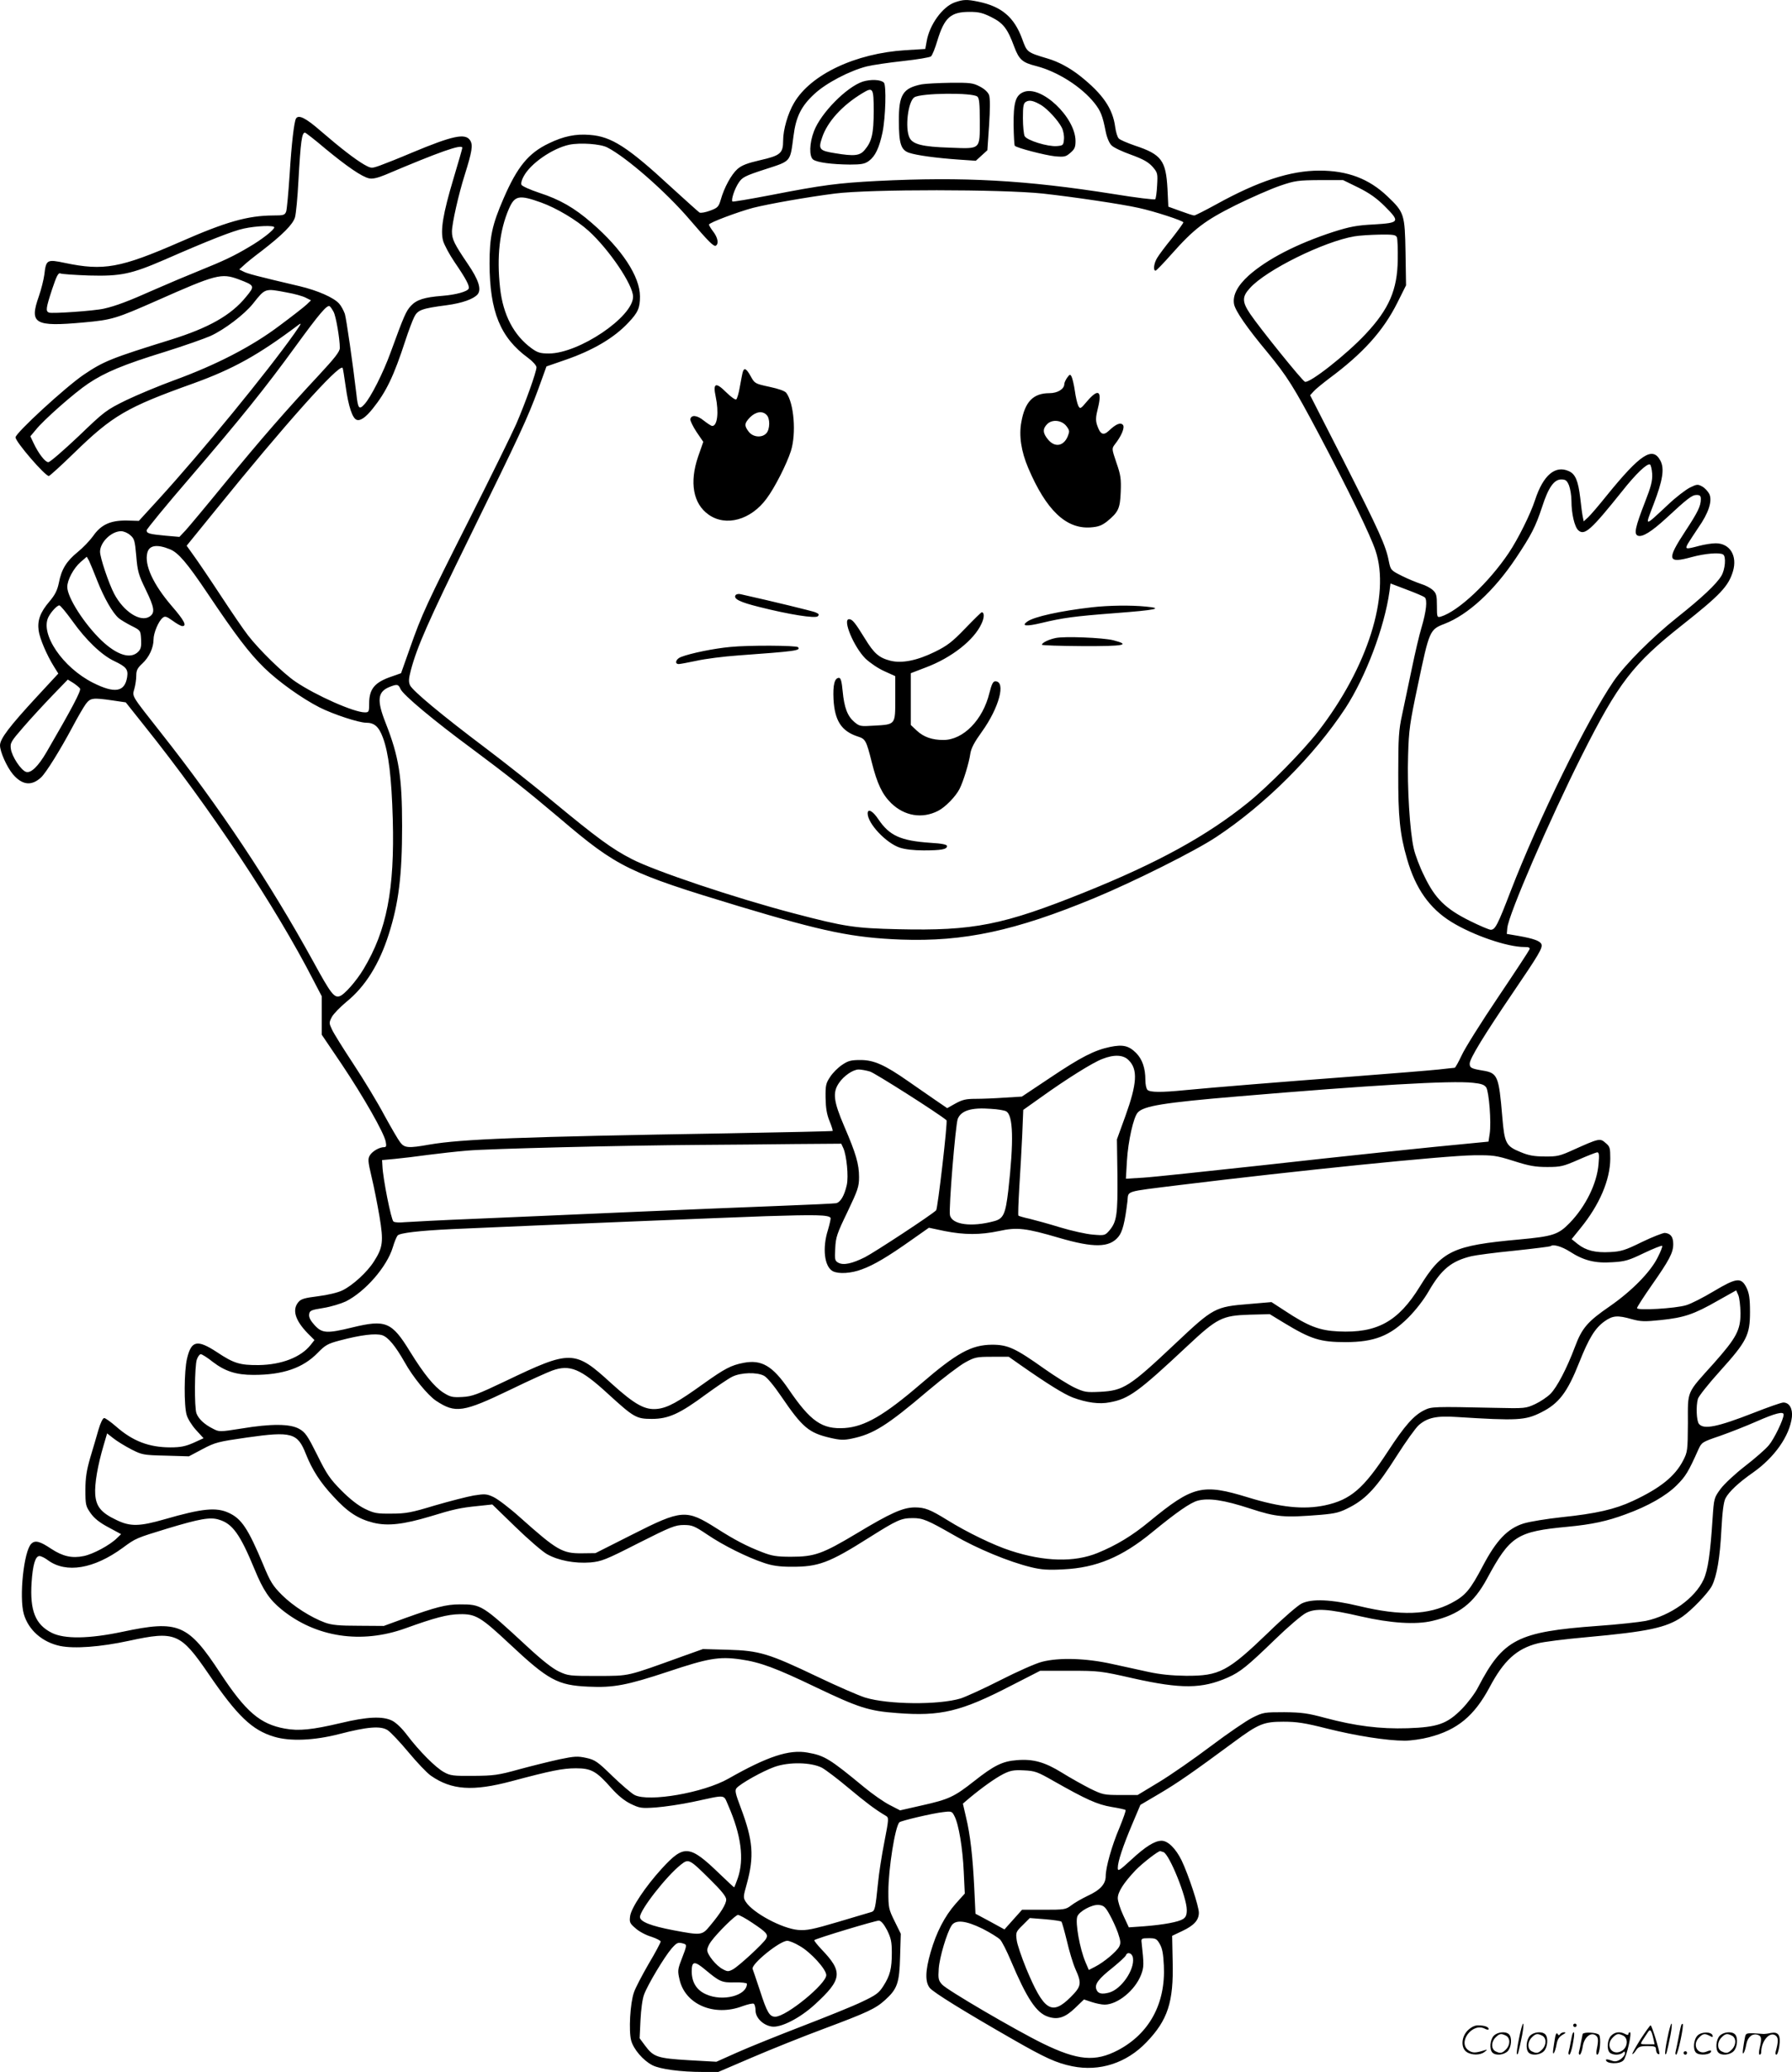 <svg version="1.0" xmlns="http://www.w3.org/2000/svg"
  viewBox="0 0 1038.855 1200.883"
 preserveAspectRatio="xMidYMid meet">
<g transform="translate(-0,1200.883) scale(0.1,-0.1)"
fill="#000000" stroke="none">
<path d="M5535 11995 c-71 -25 -147 -130 -163 -226 l-8 -44 -114 -7 c-291 -18
-551 -141 -647 -306 -36 -61 -63 -155 -63 -218 0 -74 -16 -87 -135 -114 -73
-17 -105 -29 -130 -51 -35 -31 -77 -107 -97 -179 -12 -40 -18 -46 -61 -62 -27
-10 -54 -15 -62 -11 -7 5 -81 71 -164 147 -253 234 -347 294 -472 303 -81 7
-153 -8 -237 -49 -118 -56 -183 -135 -263 -320 -66 -152 -81 -222 -81 -377 1
-278 62 -429 224 -547 27 -20 48 -44 48 -54 0 -27 -64 -205 -117 -328 -26 -59
-147 -305 -269 -547 -253 -501 -278 -555 -348 -754 l-51 -144 -51 -18 c-102
-34 -134 -72 -134 -159 0 -47 -2 -50 -25 -50 -63 0 -284 98 -402 178 -71 48
-211 185 -275 268 -26 33 -98 139 -161 235 -63 96 -133 199 -155 229 l-40 56
169 208 c398 492 713 845 735 823 2 -2 10 -51 18 -109 16 -115 39 -183 63
-192 21 -9 54 14 95 66 77 96 121 187 188 393 18 55 41 116 51 136 20 41 43
50 189 69 90 12 156 36 179 63 23 29 6 84 -57 176 -78 115 -92 143 -92 188 0
46 39 218 74 328 43 137 49 174 31 201 -28 42 -100 27 -337 -72 -73 -31 -156
-64 -184 -74 -51 -18 -51 -18 -93 5 -53 31 -135 94 -251 194 -87 76 -129 97
-144 73 -11 -19 -26 -145 -37 -325 -7 -106 -16 -202 -20 -214 -8 -21 -15 -23
-76 -23 -147 -1 -272 -36 -538 -153 -348 -152 -444 -169 -669 -122 -104 22
-109 19 -119 -68 -4 -29 -18 -86 -32 -126 -56 -159 -25 -177 260 -151 165 15
187 22 423 126 345 153 375 161 475 124 95 -36 96 -38 43 -102 -86 -106 -215
-179 -436 -248 -348 -108 -389 -125 -505 -203 -107 -73 -395 -338 -395 -363 0
-26 171 -224 193 -224 5 0 71 60 146 133 223 217 304 265 690 403 230 83 377
164 606 336 27 20 24 15 -19 -47 -157 -222 -535 -684 -784 -957 l-117 -128
-71 2 c-94 1 -149 -24 -195 -91 -19 -26 -59 -68 -89 -92 -65 -53 -94 -100
-109 -179 -9 -43 -22 -69 -55 -108 -53 -62 -70 -109 -62 -168 6 -45 46 -140
89 -209 l25 -40 -125 -135 c-157 -170 -213 -243 -213 -281 0 -37 39 -125 75
-168 54 -63 108 -69 163 -18 29 27 111 159 182 292 29 55 64 115 77 133 27 36
40 38 157 21 l75 -11 109 -137 c381 -476 761 -1049 979 -1474 l48 -92 0 -111
0 -112 117 -173 c125 -187 244 -395 254 -447 5 -25 3 -32 -9 -32 -27 0 -66
-22 -82 -46 -13 -21 -13 -33 9 -126 14 -57 34 -160 46 -230 24 -145 20 -179
-32 -260 -38 -61 -124 -140 -183 -168 -26 -13 -85 -27 -141 -34 -80 -10 -100
-16 -115 -35 -36 -44 -18 -104 53 -178 l41 -41 -22 -28 c-57 -72 -169 -115
-301 -117 -109 -1 -145 10 -241 74 -116 76 -150 69 -175 -37 -17 -73 -18 -273
-2 -326 6 -22 31 -62 55 -88 l43 -47 -59 -27 c-46 -20 -74 -26 -133 -26 -124
0 -218 36 -314 120 -31 27 -63 50 -70 50 -8 0 -22 -29 -33 -67 -11 -38 -32
-111 -48 -163 -21 -73 -28 -116 -28 -187 0 -85 2 -94 30 -134 21 -30 52 -55
103 -82 l74 -40 -24 -23 c-40 -40 -138 -93 -193 -104 -67 -14 -121 -2 -188 42
-67 45 -94 51 -116 29 -43 -43 -71 -309 -43 -407 27 -93 107 -163 210 -185 83
-17 234 -6 400 30 268 58 298 46 461 -192 166 -243 252 -326 380 -364 92 -28
232 -22 376 15 166 43 241 49 282 23 17 -11 72 -69 121 -128 50 -60 108 -121
130 -136 119 -83 242 -92 467 -32 229 61 296 75 374 75 89 0 119 -17 206 -116
37 -41 74 -72 111 -90 52 -25 61 -27 147 -21 51 4 146 18 212 32 201 43 177
46 207 -21 75 -172 93 -311 55 -421 -10 -29 -20 -53 -21 -53 -2 0 -38 34 -82
76 -177 171 -208 174 -338 32 -94 -103 -176 -226 -183 -274 -5 -36 -2 -43 31
-71 19 -18 60 -40 91 -49 30 -10 55 -23 55 -28 0 -6 -31 -65 -70 -130 -38 -66
-77 -140 -85 -165 -22 -62 -31 -224 -16 -279 14 -51 70 -116 123 -143 45 -23
164 -39 293 -39 l89 0 196 84 c107 46 294 121 415 166 254 95 301 117 356 167
71 64 83 99 87 251 l4 133 -36 73 c-34 69 -36 78 -36 172 0 130 39 377 64 401
8 9 196 53 253 59 49 6 52 5 66 -23 25 -47 48 -188 54 -323 l6 -126 -53 -59
c-64 -73 -112 -166 -145 -281 -31 -107 -33 -172 -5 -207 21 -26 197 -135 478
-296 190 -109 255 -139 348 -158 158 -32 314 18 430 139 124 129 158 233 152
468 l-3 149 59 28 c68 32 96 63 96 106 0 37 -60 219 -100 303 -34 69 -79 114
-116 114 -40 0 -94 -34 -176 -110 -71 -65 -78 -69 -78 -47 0 36 29 124 84 254
l47 111 112 66 c105 62 194 124 427 296 146 108 175 120 290 120 78 0 124 -7
254 -40 168 -42 346 -70 450 -70 35 0 98 9 140 20 164 42 262 123 351 289 82
155 157 224 279 255 33 9 161 25 285 36 354 32 462 55 553 118 54 37 150 137
172 179 29 57 47 165 55 323 6 109 13 164 24 185 20 38 75 90 158 148 127 89
214 214 227 323 5 49 -15 84 -50 84 -11 0 -88 -27 -172 -60 -210 -82 -289 -98
-317 -64 -14 17 -18 103 -6 145 4 15 61 87 127 160 157 174 175 210 175 344 0
79 -5 108 -20 140 -31 62 -57 59 -190 -20 -60 -36 -132 -73 -160 -81 -61 -19
-285 -32 -285 -17 0 6 38 65 84 131 103 147 126 190 126 240 0 42 -15 62 -49
65 -11 0 -71 -23 -133 -53 -97 -48 -122 -55 -183 -58 -86 -5 -141 9 -188 46
l-36 29 51 63 c111 136 172 280 173 403 0 63 -2 71 -28 92 -31 28 -38 26 -187
-41 -77 -35 -93 -39 -165 -38 -61 0 -94 6 -139 25 -86 35 -94 50 -107 204 -20
239 -27 255 -114 269 -66 11 -75 16 -75 40 0 29 82 163 251 412 149 219 173
259 165 280 -7 19 -46 33 -131 48 l-70 12 3 34 c6 76 246 630 432 1000 213
423 296 530 583 757 220 174 267 224 293 310 27 90 -17 163 -100 163 -22 0
-66 -7 -96 -15 -79 -21 -83 -20 -65 13 9 15 36 56 60 92 60 85 83 156 64 196
-8 15 -26 35 -41 43 -25 14 -31 14 -71 -6 -24 -12 -82 -56 -128 -100 -140
-130 -134 -131 -83 3 53 138 64 206 40 252 -45 86 -115 41 -313 -203 -44 -55
-92 -111 -106 -124 l-26 -24 -5 24 c-3 13 -10 63 -15 111 -12 100 -28 139 -66
156 -79 36 -149 -23 -196 -167 -27 -83 -99 -227 -152 -306 -116 -173 -293
-339 -394 -370 -22 -6 -23 -4 -23 63 0 59 -3 72 -24 91 -13 12 -43 28 -67 35
-24 8 -74 28 -110 46 -66 33 -67 34 -78 87 -17 89 -55 172 -259 575 l-197 386
20 22 c11 13 52 46 90 75 197 146 314 276 396 440 l50 100 -3 190 c-4 222 -7
233 -105 326 -107 102 -231 149 -394 149 -169 0 -355 -61 -599 -196 -64 -35
-121 -64 -127 -64 -7 0 -43 12 -81 26 l-69 25 -5 104 c-9 164 -35 199 -189
250 -43 15 -86 33 -93 41 -8 7 -17 37 -21 66 -14 108 -72 192 -204 297 -60 47
-125 82 -186 100 -123 37 -121 36 -150 116 -46 124 -118 186 -253 214 -67 14
-88 13 -137 -4z m213 -86 c68 -34 93 -66 132 -172 28 -74 47 -91 127 -111 124
-32 263 -120 339 -216 35 -45 46 -72 64 -164 7 -35 21 -68 34 -80 11 -12 62
-36 113 -54 71 -26 99 -42 124 -69 30 -35 31 -39 27 -109 -2 -40 -7 -76 -11
-80 -4 -4 -112 9 -240 30 -512 81 -868 101 -1371 76 -227 -12 -316 -23 -618
-82 -120 -23 -220 -40 -222 -37 -9 9 13 75 37 110 20 30 36 39 154 77 151 49
143 40 163 192 14 112 45 174 121 244 67 63 205 135 304 160 33 8 127 22 210
31 82 9 155 21 162 27 7 5 24 47 37 91 41 135 78 167 187 167 54 0 77 -6 127
-31z m-3863 -761 c126 -104 213 -164 255 -173 20 -4 48 2 92 20 316 134 448
181 448 157 0 -5 -23 -85 -51 -178 -61 -204 -77 -301 -60 -362 7 -23 36 -78
66 -122 67 -98 88 -138 82 -154 -7 -17 -75 -36 -154 -42 -102 -8 -148 -22
-181 -58 -28 -30 -40 -57 -118 -271 -42 -116 -115 -261 -152 -300 -30 -33 -37
-25 -46 60 -21 179 -58 435 -67 465 -7 19 -21 46 -33 59 -31 35 -124 76 -229
101 -247 58 -304 73 -326 85 l-24 12 24 22 c13 13 60 51 104 84 122 94 183
155 195 196 6 20 15 115 20 211 13 232 20 280 38 280 4 0 57 -41 117 -92z
m1636 6 c111 -57 341 -258 479 -420 108 -126 138 -156 150 -149 18 11 11 47
-15 81 -14 18 -25 37 -25 41 0 11 169 74 255 97 96 24 318 63 475 83 206 26
967 25 1205 0 180 -20 457 -61 555 -83 93 -20 260 -75 260 -84 0 -5 -30 -46
-66 -92 -37 -45 -75 -96 -85 -113 -20 -31 -25 -75 -10 -75 4 0 45 42 90 93
134 151 195 197 375 287 89 44 204 94 256 112 88 30 105 32 231 33 l135 0 90
-44 c64 -32 106 -62 152 -108 90 -90 86 -96 -63 -105 -100 -5 -140 -13 -235
-43 -212 -69 -384 -158 -491 -253 -66 -60 -94 -115 -85 -166 8 -40 74 -136
195 -281 114 -139 151 -198 296 -471 177 -335 299 -586 329 -676 87 -259 -46
-678 -332 -1048 -91 -117 -287 -316 -407 -413 -239 -193 -523 -349 -945 -519
-475 -191 -645 -225 -1082 -215 -253 6 -309 14 -606 92 -340 89 -805 245 -940
315 -115 59 -203 124 -457 334 -104 87 -280 226 -390 309 -255 192 -423 332
-438 364 -9 20 -8 38 5 88 36 135 99 279 340 770 294 599 335 687 399 860 l47
130 104 36 c164 56 288 129 371 218 56 59 67 85 67 152 0 115 -105 275 -280
426 -101 88 -186 136 -303 174 -54 18 -101 39 -104 47 -4 8 2 30 13 49 40 75
167 162 264 183 64 13 181 5 221 -16z m-384 -319 c89 -32 205 -101 275 -164
119 -108 258 -313 258 -382 0 -117 -314 -329 -488 -329 -49 0 -66 5 -99 29
-104 75 -167 195 -184 351 -20 181 -3 333 51 458 34 78 59 83 187 37z m-1547
-144 c0 -14 -74 -72 -145 -113 -90 -54 -151 -82 -287 -137 -67 -27 -186 -77
-263 -111 -150 -67 -225 -95 -292 -110 -55 -13 -301 -30 -319 -23 -20 8 -18
25 18 135 26 78 36 97 48 92 8 -4 83 -9 166 -12 184 -5 245 8 439 92 251 110
396 167 458 180 73 16 177 20 177 7z m6508 -58 c4 -10 6 -68 5 -129 -2 -174
-50 -286 -186 -431 -110 -118 -325 -287 -352 -277 -16 6 -265 315 -318 394
-47 70 -47 99 -1 149 94 105 429 270 606 300 29 5 95 9 146 10 79 1 94 -1 100
-16z m-6437 -319 c46 -8 96 -22 112 -31 l30 -15 -24 -23 c-13 -13 -85 -69
-159 -124 -159 -120 -366 -227 -610 -316 -85 -31 -210 -83 -277 -115 -118 -58
-126 -64 -278 -210 -87 -82 -165 -150 -175 -150 -18 0 -57 50 -86 112 l-18 38
31 37 c45 57 224 215 305 269 97 65 205 110 442 183 109 34 228 76 265 92 82
37 197 125 247 187 72 91 69 90 195 66z m273 -113 c14 -26 36 -156 36 -209 0
-21 -29 -58 -121 -157 -192 -206 -337 -372 -545 -626 -106 -130 -209 -253
-228 -274 l-36 -38 -81 7 c-93 9 -109 13 -109 31 0 7 113 145 252 306 296 345
436 519 614 764 137 188 180 238 195 229 5 -3 15 -18 23 -33z m7644 -938 c2
-41 -6 -73 -42 -165 -56 -144 -65 -185 -41 -194 26 -10 79 23 164 101 123 114
150 135 176 135 20 0 25 -5 25 -24 0 -40 -17 -75 -90 -186 -109 -166 -104
-189 37 -150 77 21 162 28 182 15 19 -11 12 -88 -10 -124 -29 -48 -113 -127
-254 -239 -148 -118 -303 -273 -371 -372 -153 -224 -436 -801 -596 -1215 -76
-198 -90 -225 -116 -225 -9 0 -64 23 -122 52 -139 69 -201 129 -263 259 -26
51 -53 123 -61 159 -23 99 -39 356 -33 540 4 149 10 188 57 410 66 314 68 320
154 353 137 53 287 191 414 381 90 135 114 182 152 297 36 112 69 159 111 159
25 0 33 -6 45 -35 7 -19 14 -59 14 -89 0 -75 18 -151 40 -171 36 -32 73 1 254
227 79 100 143 161 161 155 5 -2 11 -26 13 -54z m-8823 -356 c24 -20 27 -32
35 -121 7 -87 13 -109 54 -193 52 -107 56 -136 23 -158 -53 -34 -150 28 -205
132 -32 61 -82 210 -82 244 0 55 66 119 122 119 15 0 39 -10 53 -23z m231 -82
c48 -20 98 -78 217 -255 163 -243 241 -346 329 -432 82 -80 218 -177 320 -229
79 -40 228 -89 270 -89 48 0 74 -22 98 -87 33 -89 50 -229 57 -473 11 -407
-35 -644 -169 -867 -41 -69 -112 -150 -139 -158 -32 -10 -51 14 -152 199 -253
460 -544 897 -885 1329 -173 220 -166 207 -153 254 6 21 11 55 11 76 0 31 7
44 35 70 39 36 65 91 65 139 0 38 29 107 53 126 13 11 22 9 58 -17 23 -17 48
-31 56 -31 28 0 11 33 -61 116 -108 126 -160 238 -142 309 11 44 56 51 132 20z
m-421 -185 c39 -98 87 -182 122 -213 11 -10 45 -30 74 -45 54 -27 54 -27 57
-79 2 -42 -1 -56 -17 -72 -44 -44 -122 -20 -213 66 -99 95 -198 249 -198 310
0 40 36 108 77 144 l36 31 13 -23 c6 -13 29 -67 49 -119z m7694 -93 c17 -14
10 -80 -19 -178 -12 -39 -37 -146 -56 -238 -19 -91 -44 -211 -56 -266 -19 -86
-22 -134 -22 -335 -1 -254 9 -356 51 -500 49 -171 130 -286 256 -364 124 -77
324 -146 423 -146 28 0 35 -3 30 -15 -3 -8 -85 -133 -182 -277 -97 -144 -192
-295 -210 -335 -19 -40 -37 -73 -41 -73 -5 0 -46 -5 -93 -10 -47 -5 -267 -23
-490 -40 -425 -32 -818 -64 -984 -80 -131 -13 -199 -13 -214 2 -7 7 -12 32
-12 57 0 69 -18 121 -54 157 -42 42 -76 50 -150 35 -91 -19 -168 -58 -347
-178 l-165 -110 -99 -6 c-55 -4 -131 -7 -169 -7 -56 0 -77 -5 -117 -27 l-48
-27 -73 50 c-40 28 -109 75 -153 106 -136 95 -199 123 -276 123 -55 0 -72 -4
-107 -28 -23 -15 -54 -46 -69 -69 -25 -37 -28 -50 -27 -122 1 -59 7 -96 23
-135 12 -29 20 -55 18 -57 -1 -2 -277 -8 -612 -14 -1202 -20 -1538 -33 -1725
-65 -123 -22 -145 -20 -170 13 -12 15 -53 86 -92 157 -38 72 -118 204 -178
295 -60 91 -117 182 -126 203 -17 36 -17 39 0 72 10 18 48 57 84 87 109 88
191 219 246 393 57 179 77 338 77 625 0 287 -18 402 -96 600 -51 129 -46 178
20 206 47 19 54 18 67 -11 15 -34 192 -182 413 -345 203 -151 322 -245 510
-404 334 -285 401 -317 1043 -511 490 -147 656 -181 936 -192 364 -13 660 50
1121 241 229 95 583 272 705 353 286 189 568 471 750 748 118 182 226 468 255
676 l6 46 92 -35 c51 -19 98 -39 106 -45z m-7839 -138 c79 -111 170 -198 243
-232 69 -33 81 -48 74 -93 -14 -86 -71 -96 -197 -33 -177 89 -309 284 -259
382 16 31 50 67 63 67 6 0 40 -41 76 -91z m44 -391 c7 -13 -47 -115 -194 -368
-49 -84 -91 -124 -119 -115 -29 9 -82 89 -88 133 -5 35 0 43 73 127 43 50 119
132 168 183 l89 92 31 -19 c17 -11 35 -26 40 -33z m6079 -2154 c54 -53 49
-135 -19 -324 l-49 -135 3 -209 c2 -226 -4 -267 -45 -317 -27 -31 -28 -32 -97
-26 -39 3 -124 22 -190 42 -65 20 -145 42 -178 50 -33 7 -62 16 -64 18 -3 2 0
76 5 163 6 87 13 224 17 304 l6 146 107 76 c141 101 295 198 351 219 68 27
122 25 153 -7z m-1499 -66 c29 -9 391 -239 443 -282 8 -7 -51 -513 -60 -522
-27 -27 -358 -244 -413 -272 -74 -37 -124 -48 -154 -32 -20 11 -22 18 -18 84
3 64 10 85 71 211 60 126 67 146 67 201 0 75 -17 135 -86 295 -62 145 -68 195
-31 250 28 42 82 79 115 79 13 0 43 -5 66 -12z m3495 -65 c48 -5 66 -11 77
-27 16 -26 30 -202 20 -268 l-7 -46 -72 -7 c-278 -26 -746 -75 -1247 -131
-322 -35 -630 -68 -684 -71 l-99 -6 6 104 c7 115 38 253 63 280 35 38 151 57
579 93 768 65 1239 93 1364 79z m-2707 -165 c42 -21 46 -170 13 -461 -16 -135
-28 -162 -82 -176 -132 -36 -245 -20 -256 35 -8 37 32 520 45 557 19 49 79 68
193 59 39 -2 78 -9 87 -14z m-943 -214 c19 -43 31 -164 20 -213 -14 -62 -36
-100 -62 -106 -12 -2 -155 -9 -317 -15 -162 -6 -545 -22 -850 -35 -305 -14
-719 -31 -920 -40 -201 -8 -387 -18 -415 -20 -27 -3 -56 -2 -64 4 -13 8 -61
248 -64 321 l-2 35 75 7 c41 4 127 14 190 23 63 8 167 20 230 25 125 11 896
30 1345 33 154 1 402 3 551 5 l271 2 12 -26z m4378 -92 c-9 -113 -75 -246
-167 -341 -66 -68 -97 -78 -291 -96 -387 -35 -450 -65 -578 -273 -125 -203
-248 -271 -472 -260 -110 5 -175 30 -311 120 l-77 50 -128 -11 c-200 -16 -208
-21 -431 -231 -264 -249 -299 -271 -434 -278 -81 -4 -92 -2 -150 25 -35 17
-112 65 -173 108 -169 120 -212 140 -304 140 -120 -1 -204 -47 -414 -228 -212
-182 -324 -247 -441 -255 -131 -8 -197 38 -325 226 -92 134 -156 172 -260 152
-73 -14 -109 -33 -234 -122 -146 -105 -205 -138 -266 -145 -72 -8 -131 25
-266 147 -214 196 -235 196 -615 14 -164 -78 -193 -89 -250 -92 -58 -3 -70 0
-111 26 -52 34 -111 106 -192 237 -106 173 -141 187 -335 140 -147 -36 -175
-34 -218 13 -23 25 -34 45 -32 62 3 23 9 26 83 38 44 7 102 25 130 38 113 57
238 201 272 313 9 31 22 62 28 69 13 15 128 28 315 37 609 27 1570 66 1821 75
286 9 363 8 374 -10 2 -3 -5 -35 -15 -69 -34 -106 -21 -214 28 -240 33 -17
107 -13 169 11 69 25 150 73 287 170 l101 71 90 -19 c116 -23 208 -23 317 0
104 23 155 17 349 -40 199 -58 290 -57 342 6 24 28 38 83 53 207 7 62 -23 53
299 93 676 83 1539 171 1710 173 111 1 128 -1 230 -33 90 -29 126 -35 195 -35
78 0 93 4 180 42 52 23 101 42 109 43 11 0 13 -14 8 -68z m-167 -507 c80 -52
147 -69 247 -62 74 4 96 11 183 53 55 26 102 45 106 42 3 -3 -9 -34 -26 -67
-42 -85 -151 -195 -276 -282 -131 -90 -163 -127 -204 -237 -47 -125 -104 -234
-142 -272 -18 -18 -58 -45 -88 -59 -54 -25 -59 -26 -230 -22 -359 8 -372 7
-412 -13 -62 -30 -114 -89 -212 -239 -141 -216 -216 -281 -365 -313 -124 -26
-257 -12 -446 46 -264 81 -319 68 -571 -139 -99 -82 -191 -138 -301 -183 -134
-55 -309 -51 -504 13 -97 31 -254 107 -368 178 -99 61 -129 73 -189 73 -69 -1
-140 -33 -336 -151 -199 -119 -244 -135 -381 -135 -83 0 -111 5 -165 26 -91
35 -160 71 -265 138 -177 112 -201 111 -491 -36 l-212 -107 -79 -1 c-113 -1
-144 17 -357 207 -61 55 -131 108 -155 119 -40 19 -51 19 -115 9 -39 -7 -140
-33 -226 -58 -135 -41 -167 -47 -250 -47 -85 -1 -101 2 -155 28 -39 19 -86 56
-136 106 -66 67 -85 94 -140 206 -56 112 -69 131 -104 151 -53 30 -162 31
-336 2 -127 -20 -128 -20 -166 0 -48 24 -82 56 -94 88 -13 34 -11 273 2 312 6
17 16 31 23 31 7 0 39 -20 70 -45 71 -54 135 -75 235 -75 172 0 288 40 374
129 42 43 57 52 125 70 124 33 209 43 248 31 35 -12 76 -62 129 -155 48 -87
135 -193 183 -225 112 -74 156 -68 432 65 109 53 218 102 241 110 103 37 165
11 324 -135 150 -137 164 -145 254 -145 97 0 162 30 316 144 61 44 128 90 151
101 49 24 142 27 183 5 17 -8 59 -59 101 -121 122 -179 159 -210 284 -239 56
-13 78 -14 125 -4 124 26 202 74 443 279 84 71 180 144 213 162 56 31 67 33
157 33 l96 0 64 -45 c157 -110 255 -171 307 -191 81 -30 154 -40 214 -28 111
20 166 60 452 328 171 160 200 175 358 180 l118 3 82 -50 c157 -95 210 -112
357 -112 167 0 258 36 364 142 44 44 91 105 119 154 73 126 131 174 247 202
25 6 137 21 250 32 113 12 207 24 209 26 14 13 64 -1 111 -31z m990 -356 c0
-100 -23 -143 -155 -292 -161 -179 -150 -154 -150 -347 -1 -159 -2 -167 -28
-217 -47 -91 -133 -160 -292 -234 -103 -48 -211 -73 -413 -94 -84 -9 -182 -25
-219 -36 -93 -29 -158 -97 -236 -245 -75 -142 -101 -173 -184 -217 -133 -69
-291 -75 -533 -17 -163 39 -274 44 -334 15 -21 -10 -107 -84 -190 -165 -239
-230 -286 -255 -481 -254 -82 1 -150 8 -215 22 -52 11 -149 33 -215 47 -149
33 -306 38 -405 12 -36 -9 -144 -57 -240 -106 -96 -49 -200 -96 -230 -106
-128 -39 -422 -36 -555 5 -38 12 -162 66 -275 120 -283 135 -337 152 -520 157
l-145 4 -115 -41 c-333 -120 -306 -114 -495 -115 -163 0 -172 1 -225 26 -37
17 -100 67 -184 145 -262 242 -265 244 -391 244 -78 0 -139 -16 -320 -81
l-120 -44 -145 1 c-113 0 -156 4 -195 18 -82 30 -186 96 -251 161 -52 52 -67
75 -108 175 -88 210 -126 267 -201 301 -72 33 -153 25 -368 -37 -149 -43 -202
-44 -282 -5 -89 42 -118 78 -123 149 -4 61 14 167 49 285 l20 68 37 -29 c20
-16 66 -44 102 -63 63 -32 70 -34 200 -37 l135 -4 79 42 c74 39 90 43 257 67
260 37 294 27 342 -95 37 -93 84 -166 160 -247 83 -91 144 -130 232 -152 83
-20 173 -10 330 37 133 41 174 50 274 60 l85 9 133 -129 c73 -71 156 -143 184
-159 66 -37 161 -55 252 -48 64 6 88 15 278 112 188 95 214 105 263 105 48 0
61 -5 137 -56 93 -63 230 -131 329 -164 47 -16 90 -22 156 -22 159 -1 220 22
454 170 162 102 184 112 253 112 57 0 85 -12 237 -99 132 -77 320 -155 449
-186 58 -14 98 -17 186 -12 190 9 339 71 513 214 144 118 222 172 265 184 64
17 152 4 305 -46 153 -50 196 -53 408 -36 89 8 110 13 173 46 94 50 155 117
269 297 51 80 108 160 127 177 50 43 102 55 220 47 351 -22 397 -20 490 27
102 51 151 115 220 289 56 141 91 198 146 238 48 34 75 37 159 13 51 -14 74
-15 169 -5 134 14 191 33 329 112 l107 60 12 -27 c7 -16 12 -62 13 -104z m250
-589 c0 -28 -56 -143 -86 -178 -19 -23 -81 -77 -138 -121 -57 -44 -120 -103
-141 -131 -38 -52 -39 -54 -47 -174 -13 -202 -27 -298 -52 -352 -49 -108 -192
-210 -336 -240 -37 -7 -163 -21 -279 -29 -464 -34 -547 -77 -692 -355 -18 -36
-61 -92 -94 -126 -86 -87 -140 -106 -315 -112 -160 -5 -302 13 -478 60 -100
27 -135 32 -237 33 -116 0 -123 -1 -185 -32 -36 -18 -144 -92 -241 -165 -97
-73 -232 -167 -300 -208 l-124 -75 -100 0 c-95 0 -103 2 -175 37 -41 21 -115
62 -163 92 -100 62 -168 81 -262 73 -83 -6 -133 -31 -247 -121 -117 -92 -146
-106 -307 -142 l-123 -28 -62 32 c-33 17 -99 63 -146 102 -200 165 -230 184
-329 201 -106 19 -231 -22 -458 -151 -144 -82 -461 -137 -544 -95 -19 10 -77
60 -129 110 -86 84 -101 94 -151 105 -50 11 -68 10 -155 -8 -55 -12 -160 -38
-234 -58 -122 -34 -147 -37 -265 -38 -115 -1 -135 1 -170 21 -48 25 -145 123
-214 214 -30 40 -64 73 -88 85 -55 27 -144 23 -298 -14 -166 -39 -243 -47
-324 -32 -143 26 -226 97 -373 320 -188 287 -243 310 -568 241 -194 -41 -336
-43 -410 -6 -95 48 -127 128 -117 290 7 105 22 155 46 155 9 0 32 -11 50 -25
105 -76 265 -50 433 73 76 56 77 56 260 112 186 56 247 67 297 51 79 -23 123
-85 206 -286 50 -122 87 -178 159 -236 198 -160 460 -200 716 -108 169 61 244
81 315 82 93 2 122 -16 290 -173 224 -210 278 -239 455 -247 147 -7 224 8 463
87 230 77 296 89 420 71 113 -16 205 -50 436 -161 249 -119 308 -138 471 -150
254 -20 372 9 662 159 l168 86 172 0 c168 0 179 -1 368 -44 278 -62 398 -61
548 5 72 32 113 65 273 220 75 73 156 142 180 154 55 29 129 24 319 -20 171
-39 317 -49 413 -26 155 36 240 102 317 244 135 250 173 274 470 302 137 13
227 32 334 72 130 47 235 107 297 169 51 51 67 77 125 207 19 41 21 43 124 78
57 20 154 58 215 85 107 47 155 59 155 39z m-5575 -2047 c22 -12 92 -65 155
-118 102 -85 152 -123 216 -161 17 -10 17 -17 -9 -150 -15 -76 -32 -184 -37
-239 -15 -146 -18 -162 -38 -168 -9 -3 -96 -28 -192 -57 -148 -44 -184 -51
-233 -47 -93 8 -261 98 -303 162 -16 25 -16 30 5 104 44 161 37 252 -35 443
-31 82 -35 100 -24 113 22 26 150 98 220 123 84 30 213 27 275 -5z m1345 -78
c187 -106 251 -135 333 -149 43 -7 80 -15 82 -18 3 -3 -13 -48 -35 -102 -45
-105 -80 -231 -80 -281 0 -46 -32 -81 -104 -114 -33 -16 -76 -40 -95 -55 -33
-25 -40 -26 -160 -26 l-126 0 -51 -57 -51 -57 -84 46 -84 45 -7 149 c-9 182
-23 308 -48 411 l-18 78 35 30 c77 64 150 116 198 141 42 21 61 25 120 22 65
-3 79 -8 175 -63z m635 -411 c35 -14 135 -262 135 -335 0 -29 -5 -42 -22 -53
-27 -17 -112 -33 -228 -42 l-86 -6 -32 69 c-18 38 -32 83 -32 100 0 36 34 89
103 162 41 42 130 111 143 111 1 0 10 -3 19 -6z m-2628 -159 c66 -65 93 -99
93 -116 0 -26 -32 -78 -94 -152 -46 -56 -51 -56 -211 -26 -132 25 -195 50
-195 77 0 41 154 238 238 304 44 35 49 32 169 -87z m2315 -202 c16 -28 38 -76
49 -107 16 -48 17 -60 7 -80 -16 -30 -90 -91 -139 -116 l-37 -19 -20 47 c-32
76 -59 225 -47 262 10 30 84 71 124 68 29 -3 38 -10 63 -55z m-2072 -48 c84
-56 95 -68 81 -93 -15 -27 -159 -160 -193 -178 -25 -13 -31 -13 -57 1 -38 19
-91 84 -91 111 0 12 10 34 22 50 39 53 142 154 156 154 8 0 45 -20 82 -45z
m1793 6 c4 -4 18 -55 32 -112 13 -57 35 -130 49 -162 38 -84 35 -101 -27 -163
-110 -110 -156 -80 -259 168 -26 64 -51 137 -54 162 -6 44 -5 48 35 87 l41 41
88 -7 c48 -4 91 -10 95 -14z m-1010 -50 c22 -45 27 -67 27 -130 0 -92 -10
-132 -49 -193 -26 -41 -43 -53 -123 -91 -51 -25 -208 -88 -348 -142 -140 -54
-309 -122 -376 -152 l-121 -54 -160 9 c-181 11 -204 18 -253 84 l-32 43 5 105
c3 60 11 124 21 149 21 57 117 217 159 266 29 33 37 37 61 31 31 -8 31 -5 -5
-99 -20 -52 -21 -63 -10 -110 32 -146 201 -218 365 -156 31 11 60 18 66 14 5
-3 10 -21 10 -39 0 -42 43 -85 94 -93 52 -8 163 48 251 129 158 145 163 188
36 320 -24 26 -43 49 -40 52 11 10 356 114 374 113 13 -1 29 -20 48 -56z m553
9 c45 -23 90 -51 102 -63 11 -12 39 -67 62 -122 93 -220 148 -303 216 -325 56
-19 99 -5 157 51 l51 49 45 -15 c24 -8 58 -15 75 -15 76 1 176 83 211 173 17
45 17 60 3 187 -3 23 0 25 41 25 40 0 47 -3 64 -33 15 -25 21 -59 24 -125 11
-220 -84 -395 -266 -491 -132 -69 -233 -60 -436 39 -157 77 -556 310 -584 342
-21 24 -23 34 -19 92 5 67 47 207 74 249 23 36 82 30 180 -18z m-1060 -100
c64 -36 154 -135 154 -169 0 -51 -232 -241 -296 -241 -33 0 -48 26 -88 150
-21 63 -40 120 -43 127 -10 27 157 163 201 163 12 0 44 -13 72 -30z m1932 -70
c10 -68 -68 -181 -138 -200 -44 -12 -67 -6 -75 21 -9 29 15 60 96 124 39 32
73 63 76 71 9 23 38 12 41 -16z m-2479 -68 c83 -69 95 -75 171 -73 39 1 70 -3
70 -8 0 -69 -141 -105 -237 -61 -55 24 -83 70 -83 133 0 60 16 62 79 9z M5002
11536 c-94 -31 -243 -182 -283 -287 -27 -69 -29 -147 -5 -165 23 -17 109 -28
213 -29 67 0 87 4 110 21 37 27 60 76 79 165 18 88 23 274 8 289 -18 18 -76
20 -122 6z m63 -171 c0 -130 -11 -177 -52 -225 -28 -34 -60 -38 -173 -19 -89
14 -97 23 -75 88 30 93 117 189 235 260 61 37 65 31 65 -104z M5343 11520
c-109 -22 -133 -60 -132 -212 0 -132 12 -169 60 -185 46 -15 157 -30 285 -39
l101 -7 34 31 33 30 10 146 c6 91 6 157 0 173 -5 16 -26 36 -53 50 -40 21 -56
23 -170 22 -69 -1 -145 -5 -168 -9z m323 -71 c11 -9 14 -43 14 -140 0 -170 8
-163 -175 -156 -156 5 -213 19 -232 57 -28 55 -9 212 28 235 39 25 337 28 365
4z M5933 11475 c-46 -19 -58 -62 -57 -193 1 -62 4 -115 7 -118 12 -13 176 -55
232 -61 55 -5 64 -3 90 20 25 21 30 33 30 69 -1 138 -200 326 -302 283z m104
-76 c38 -24 96 -87 118 -129 9 -17 15 -48 13 -68 -3 -35 -5 -37 -42 -40 -52
-4 -173 33 -186 58 -5 10 -10 57 -10 104 0 70 3 87 18 95 20 12 45 6 89 -20z
M4306 9853 c-3 -10 -10 -48 -17 -86 -6 -37 -16 -70 -21 -73 -5 -4 -32 15 -59
42 -60 60 -77 53 -60 -26 19 -90 10 -170 -20 -170 -6 0 -27 14 -49 31 -39 32
-73 35 -78 8 -1 -9 15 -42 36 -74 l39 -57 -30 -86 c-51 -149 -29 -273 61 -336
100 -71 245 -31 336 93 48 64 117 201 141 276 32 101 18 278 -27 337 -8 11
-46 24 -98 35 -83 18 -85 19 -108 61 -25 45 -38 52 -46 25z m138 -249 c21 -20
20 -83 -1 -106 -25 -28 -77 -24 -102 8 -28 36 -26 50 8 85 33 32 71 38 95 13z
M6186 9819 c-9 -13 -16 -29 -16 -36 0 -29 -39 -53 -86 -53 -94 0 -142 -49
-163 -167 -15 -79 -1 -171 40 -267 104 -244 219 -354 361 -344 45 3 65 11 95
34 67 55 76 75 80 171 3 76 0 99 -25 170 -27 80 -27 82 -10 105 39 49 60 99
48 114 -14 16 -40 6 -82 -34 -32 -30 -50 -21 -68 33 -9 27 -8 48 5 99 25 101
2 115 -63 39 -38 -45 -40 -46 -51 -26 -6 12 -15 51 -20 87 -5 35 -14 72 -19
82 -8 15 -11 14 -26 -7z m-3 -281 c18 -24 18 -30 7 -58 -24 -58 -75 -66 -114
-19 -31 37 -33 62 -5 90 29 29 85 23 112 -13z M4264 8559 c-13 -21 24 -40 137
-68 174 -44 326 -68 340 -54 10 10 6 15 -17 24 -23 8 -234 60 -431 104 -12 3
-25 0 -29 -6z M6330 8489 c-184 -21 -337 -55 -375 -83 -36 -26 -6 -29 82 -8
125 30 191 39 426 57 238 18 286 28 181 38 -88 9 -218 7 -314 -4z M5595 8366
c-75 -78 -104 -100 -175 -135 -104 -51 -191 -68 -257 -52 -67 17 -96 42 -149
129 -58 94 -73 112 -92 112 -39 0 27 -160 95 -228 25 -24 73 -57 109 -73 l64
-29 0 -130 c0 -153 3 -150 -124 -157 -77 -5 -83 -4 -113 21 -40 34 -59 83 -68
179 -5 55 -11 77 -21 77 -26 0 -36 -41 -32 -124 7 -125 46 -185 141 -216 44
-14 49 -22 81 -150 31 -123 60 -185 113 -237 77 -74 179 -91 271 -44 42 21
103 84 125 128 21 41 55 151 62 203 5 33 24 68 68 129 99 138 140 291 77 291
-13 0 -21 -16 -34 -67 -38 -157 -152 -273 -267 -273 -66 0 -114 17 -154 54
l-35 33 0 150 0 150 86 33 c150 56 281 159 324 254 17 36 17 66 1 66 -3 0 -46
-42 -96 -94z M6120 8311 c-40 -8 -80 -28 -80 -39 0 -4 106 -7 235 -8 243 -1
283 7 179 34 -59 15 -285 24 -334 13z M4233 8259 c-90 -8 -229 -36 -285 -58
-30 -11 -39 -41 -13 -41 8 0 55 9 103 19 48 11 157 25 242 31 330 24 365 28
346 48 -11 10 -285 12 -393 1z M5030 7294 c0 -58 106 -171 186 -198 30 -10 81
-16 138 -16 102 0 136 6 136 25 0 9 -29 15 -97 19 -172 12 -236 41 -300 135
-33 50 -63 66 -63 35z M8806 194 c-10 -47 -15 -88 -12 -91 5 -6 9 7 30 110 7
37 10 67 6 67 -4 0 -15 -39 -24 -86z M9120 270 c0 -5 5 -10 10 -10 6 0 10 5
10 10 0 6 -4 10 -10 10 -5 0 -10 -4 -10 -10z M9666 194 c-10 -47 -15 -88 -12
-91 5 -6 9 7 30 110 7 37 10 67 6 67 -4 0 -15 -39 -24 -86z M9746 269 c-3 -8
-10 -41 -16 -74 -6 -33 -14 -68 -16 -77 -3 -10 -1 -18 3 -18 10 0 46 171 38
178 -2 3 -7 -1 -9 -9z M8509 241 c-38 -38 -41 -101 -7 -125 29 -20 79 -20 104
0 18 14 18 15 1 10 -53 -17 -69 -17 -92 -2 -69 45 21 166 94 126 12 -6 21 -7
21 -1 0 12 -25 21 -62 21 -19 0 -39 -10 -59 -29z M9510 189 c-28 -45 -49 -83
-47 -85 2 -3 12 7 21 21 14 21 24 25 66 25 43 0 50 -3 50 -19 0 -11 5 -23 10
-26 6 -3 10 -3 10 1 0 20 -44 164 -51 164 -4 0 -30 -37 -59 -81z m75 4 l7 -33
-42 0 c-42 0 -42 0 -28 23 8 12 21 32 29 44 15 25 22 18 34 -34z M8660 210
c-22 -22 -27 -79 -8 -98 19 -19 66 -14 88 8 22 22 27 79 8 98 -19 19 -66 14
-88 -8z m71 0 c25 -14 25 -54 -1 -80 -23 -23 -33 -24 -61 -10 -25 14 -25 54 1
80 23 23 33 24 61 10z M8870 210 c-22 -22 -27 -79 -8 -98 19 -19 66 -14 88 8
22 22 27 79 8 98 -19 19 -66 14 -88 -8z m71 0 c25 -14 25 -54 -1 -80 -23 -23
-33 -24 -61 -10 -25 14 -25 54 1 80 23 23 33 24 61 10z M9016 204 c-3 -16 -8
-47 -11 -69 -8 -51 10 -26 19 27 5 27 15 42 34 53 18 10 22 14 10 15 -9 0 -20
-5 -24 -11 -5 -8 -9 -8 -14 1 -5 8 -10 3 -14 -16z M9117 223 c-2 -4 -7 -26
-11 -48 -4 -22 -9 -48 -12 -57 -3 -10 -1 -18 4 -18 4 0 14 28 20 62 11 58 10
81 -1 61z M9175 220 c-1 -3 -5 -23 -9 -45 -4 -22 -9 -48 -12 -57 -3 -10 -1
-18 4 -18 5 0 13 20 17 45 7 53 44 87 74 68 17 -11 19 -28 8 -80 -4 -18 -3
-33 2 -33 16 0 24 99 11 115 -12 14 -87 18 -95 5z M9340 210 c-22 -22 -27 -79
-8 -98 7 -7 24 -12 38 -12 14 0 31 5 38 12 9 9 12 8 12 -5 0 -9 -12 -24 -26
-34 -21 -13 -32 -15 -55 -6 -16 6 -29 8 -29 3 0 -24 81 -27 102 -2 18 19 50
162 37 162 -5 0 -9 -5 -9 -10 0 -7 -6 -7 -19 0 -30 16 -59 12 -81 -10z m71 0
c29 -16 25 -65 -6 -86 -56 -37 -103 28 -55 76 23 23 33 24 61 10z M9841 211
c-23 -23 -28 -80 -9 -99 19 -19 88 -13 88 9 0 5 -11 4 -24 -2 -54 -25 -89 38
-46 81 23 23 33 24 62 9 16 -9 19 -8 16 3 -8 22 -64 22 -87 -1z M9970 210
c-22 -22 -27 -79 -8 -98 19 -19 66 -14 88 8 22 22 27 79 8 98 -19 19 -66 14
-88 -8z m71 0 c25 -14 25 -54 -1 -80 -23 -23 -33 -24 -61 -10 -25 14 -25 54 1
80 23 23 33 24 61 10z M10116 201 c-3 -14 -8 -44 -11 -66 -8 -51 10 -26 19 27
8 41 35 63 66 53 22 -7 24 -21 11 -77 -5 -22 -5 -38 0 -38 5 0 9 6 9 13 0 68
51 125 85 97 15 -13 15 -35 -1 -92 -3 -10 -1 -18 4 -18 6 0 13 23 17 50 9 63
-5 84 -49 76 -17 -4 -35 -6 -41 -6 -101 8 -104 7 -109 -19z M9760 110 c0 -5 5
-10 10 -10 6 0 10 5 10 10 0 6 -4 10 -10 10 -5 0 -10 -4 -10 -10z"/>
</g>
</svg>
